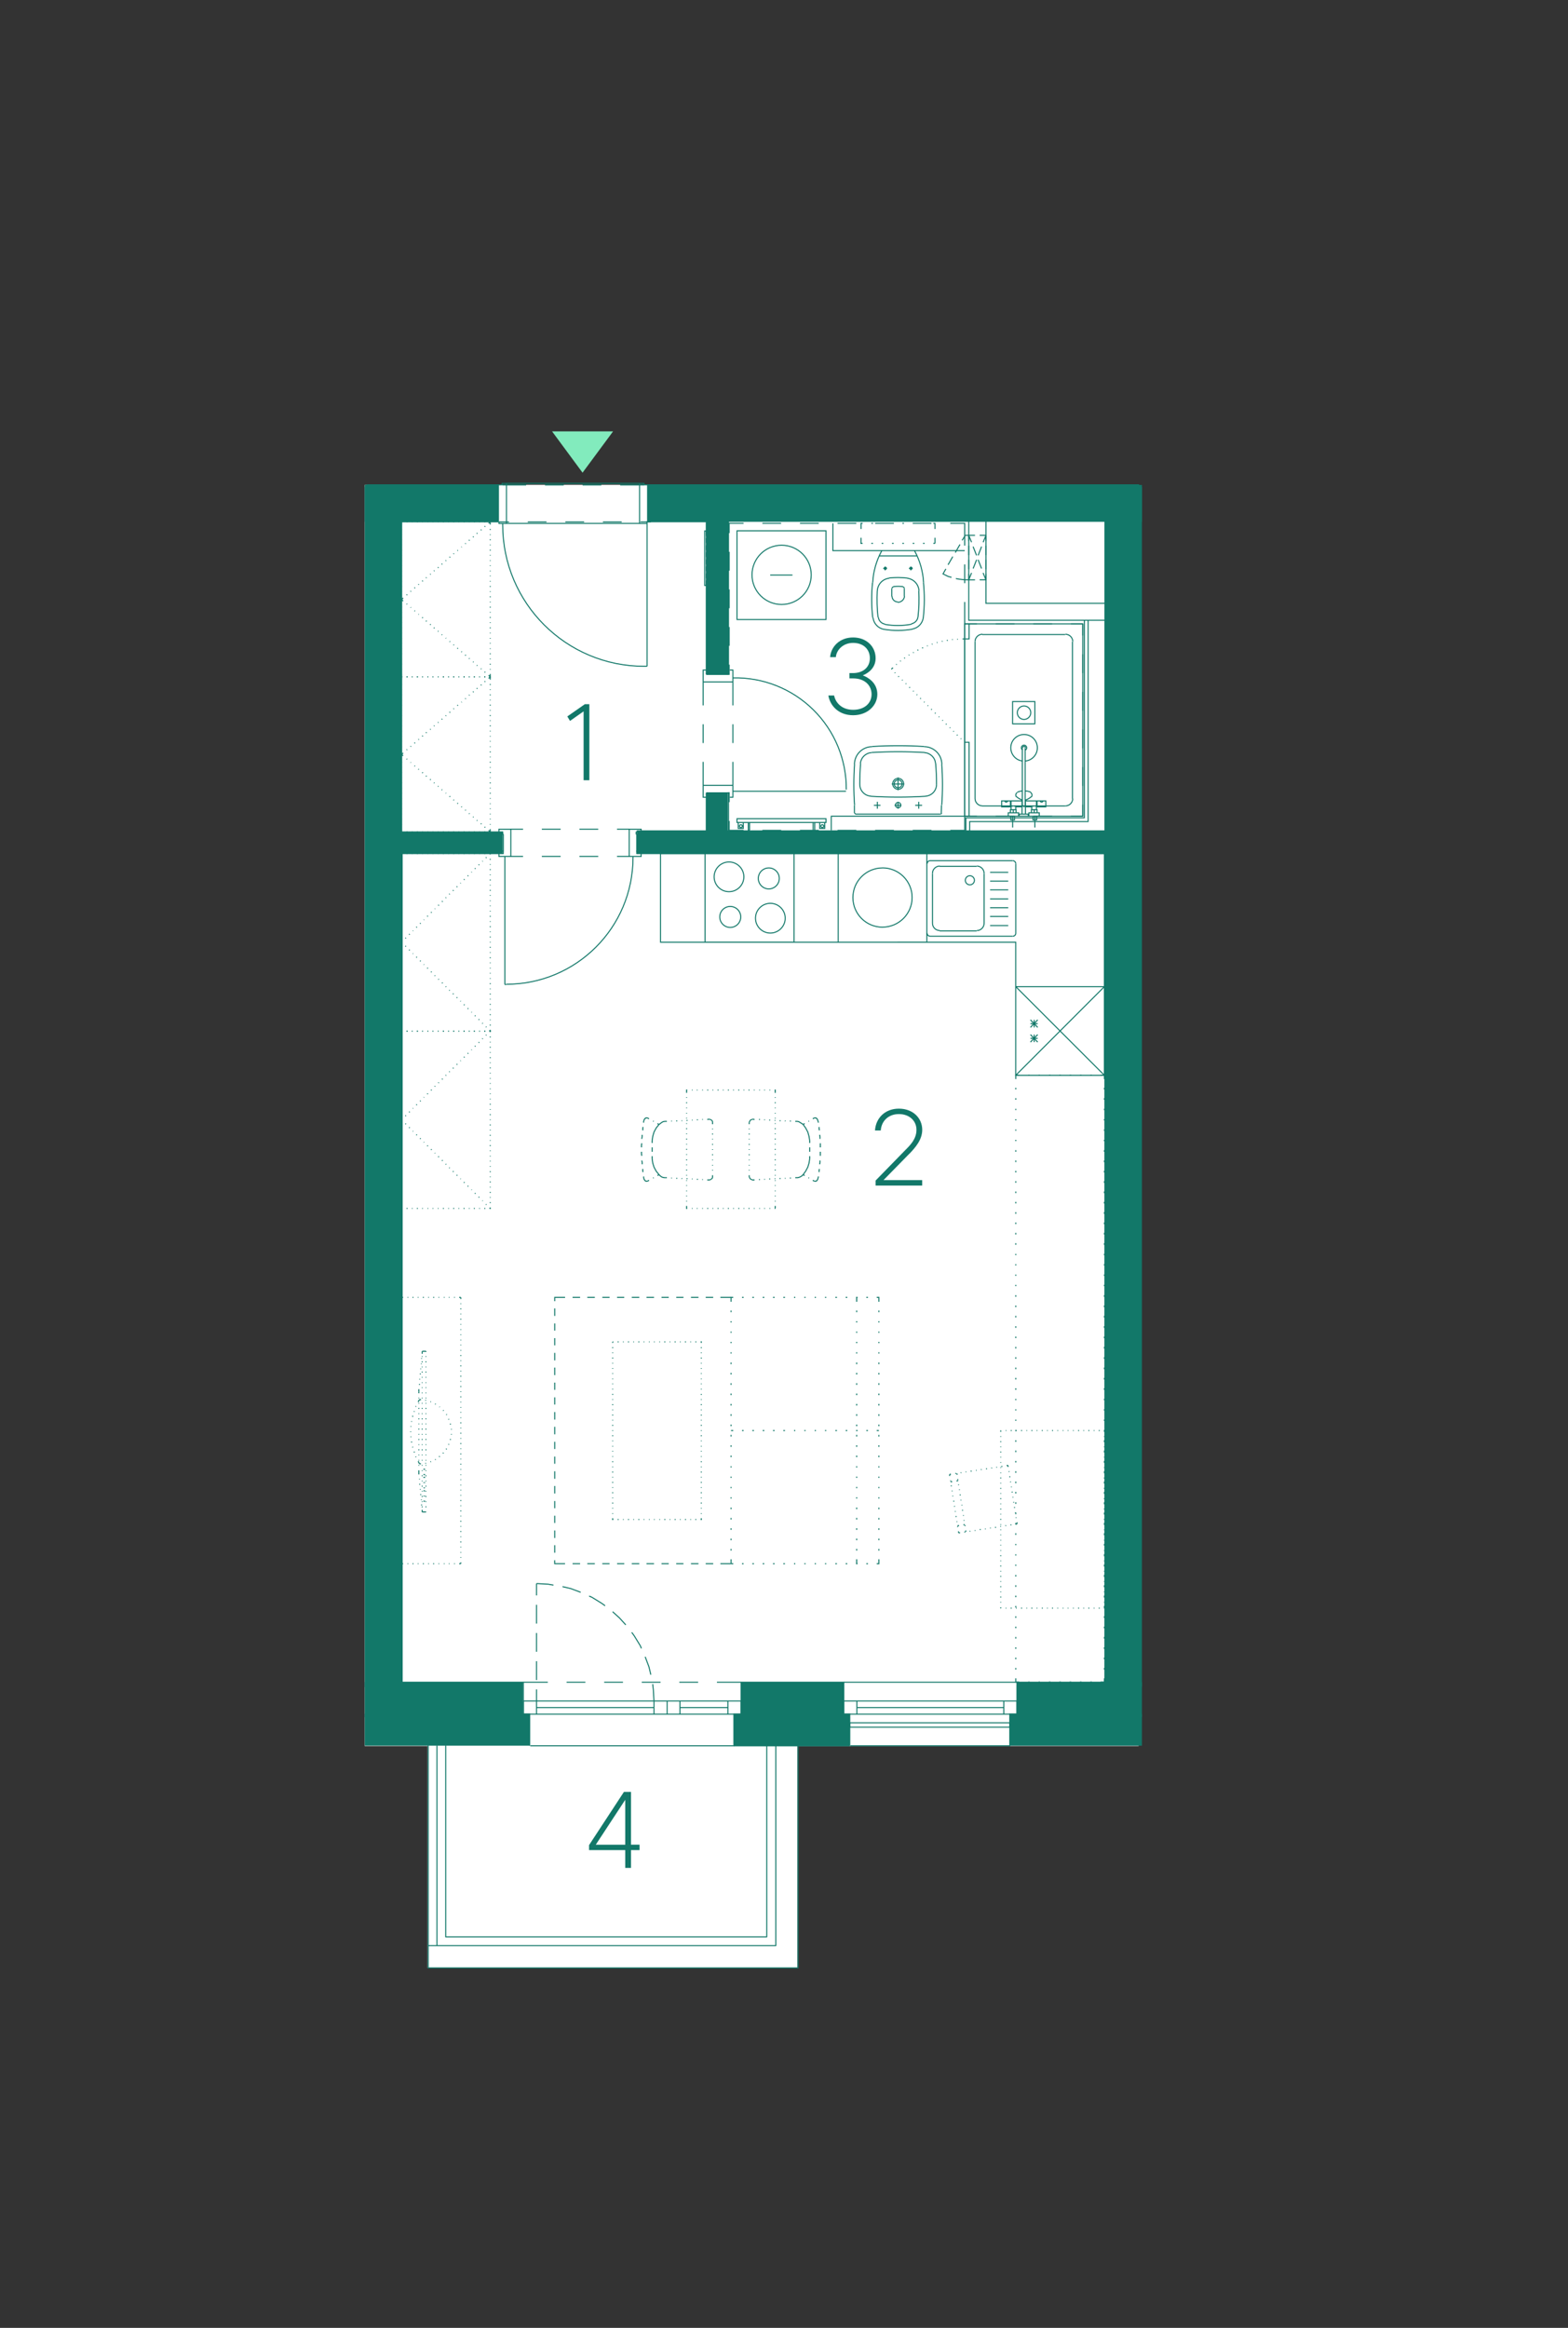 <?xml version="1.0" encoding="UTF-8"?><svg id="Vrstva_1" xmlns="http://www.w3.org/2000/svg" xmlns:xlink="http://www.w3.org/1999/xlink" viewBox="0 0 375.48 557.33"><rect x="0" y="0" width="375.48" height="557.33" fill="#333333" stroke="none"/><defs><style>.cls-1,.cls-2,.cls-3,.cls-4{stroke-width:0px;}.cls-1,.cls-5,.cls-6{fill:none;}.cls-7{clip-path:url(#clippath-4);}.cls-8{clip-path:url(#clippath-3);}.cls-9{clip-path:url(#clippath-2);}.cls-10{clip-path:url(#clippath-6);}.cls-11{clip-path:url(#clippath-5);}.cls-2{fill:#127869;}.cls-5{stroke-linecap:round;stroke-linejoin:round;}.cls-5,.cls-6{stroke:#127869;stroke-width:.25px;}.cls-3{fill:#fff;}.cls-4{fill:#82ebbd;}</style><clipPath id="clippath-2"><rect class="cls-1" x="-151.63" y="103.28" width="425.08" height="441.39"/></clipPath><clipPath id="clippath-3"><rect class="cls-1" x="-151.63" y="103.28" width="425.08" height="441.39"/></clipPath><clipPath id="clippath-4"><rect class="cls-1" x="-151.63" y="103.28" width="425.08" height="441.39"/></clipPath><clipPath id="clippath-5"><rect class="cls-1" x="-151.63" y="103.28" width="425.08" height="441.39"/></clipPath><clipPath id="clippath-6"><rect class="cls-1" x="-151.63" y="103.28" width="425.08" height="441.39"/></clipPath></defs><polygon class="cls-3" points="87.34 116.07 272.66 116.07 272.66 418.04 190.96 418.04 190.96 471.15 102.39 471.15 102.39 418.04 87.34 418.04 87.34 116.07"/><g class="cls-9"><path class="cls-6" d="M126.98,417.97h48.9M203.63,417.97h38.33M171.68,417.97h4.2M162.68,417.97h4.5M153.68,417.97h4.5M144.68,417.97h4.5M135.68,417.97h4.5M126.98,417.97h4.2M238.58,417.97h3.38M229.58,417.97h4.5M220.58,417.97h4.5M211.58,417.97h4.5M203.63,417.97h3.45M95.78,199.72v4.05M120.53,203.77v-4.05M121.2,235.72h-.3M121.24,235.65c16.76,0,30.34-13.58,30.34-30.34M151.58,205.05v.3M147.75,205.05h2.93M138.75,205.05h4.5M129.75,205.05h4.5M122.33,205.05h2.92M147.75,198.52h2.93M138.75,198.52h4.5M129.75,198.52h4.5M122.33,198.52h2.92M120.9,235.72v-30.68M119.48,199.2v-.67h2.85M122.33,205.05h-2.85v-.67M122.33,205.05v-6.52M153.53,199.2v-.67h-2.85M150.68,205.05h2.85v-.67M150.68,205.05v-6.52M156.68,203.77h-4.2v-4.05M236.1,124.42v20.02h29.03v4.05h-33.15v-24.08h4.12ZM169.13,124.42h5.33M169.13,199.72h5.33M174.45,189.82h-5.33M174.45,161.47h-5.33M168.38,182.4v5.62M168.38,173.4v4.5M168.38,163.27v5.62M175.5,182.4v5.62M175.5,173.4v4.5M175.5,163.27v5.62M202.58,189.45h-27.08M202.65,189.05c.07-7.18-2.78-14.07-7.89-19.11-5.11-5.04-12.04-7.8-19.22-7.64M169.13,160.42h-.75v2.85M175.5,163.27v-2.85h-.75M175.5,163.27h-7.12M169.13,190.87h-.75v-2.85M175.5,188.02v2.85h-.75M175.5,188.02h-7.12M174.45,189.82v9.9M174.45,124.42v37.05M169.13,189.82v9.9M169.13,124.42v37.05M173.55,189.82v9.9M173.55,124.42v37.05M170.03,189.82v9.9M170.03,124.42v37.05M120.53,203.77h-24.75M265.13,203.77h-112.65M120.53,199.72h-24.75M265.13,199.72h-112.65M153.38,124.95h2.48M144.38,124.95h4.5M135.38,124.95h4.5M126.38,124.95h4.5M119.48,124.95h2.4M154.95,125.32v34.2M154.95,124.95v.38h-1.8v-9.6h1.05v.38M119.48,124.95v.38h1.8v-9.6h-1.05v.38M154.2,159.52h.75M120.38,125.66c0,18.7,15.16,33.86,33.86,33.86M120.38,125.32v.38M121.28,115.72h31.88M121.28,125.32h31.88"/></g><path class="cls-5" d="M244.05,410.4h-.53v-7.65h21.08v-198.38h-112.12v-.6M177.98,410.4h-.52v-7.65h24.6v7.65h-.53M124.8,410.4h.52v-7.65h-29.02v-198.38h24.22v-.6"/><g class="cls-8"><path class="cls-6" d="M210.84,192.8h-1.57M210.09,191.97v1.65M219.16,192.8h1.65M219.99,191.97v1.65M225.46,192.8l-.07,1.88M225.51,192.75c.24-3.24.24-6.5,0-9.74M225.54,183.01c0-2.34-1.9-4.24-4.24-4.24M221.28,178.72c-4.13-.24-8.28-.24-12.41,0M208.85,178.77c-2.34,0-4.24,1.9-4.24,4.24M204.64,183.01c-.24,3.24-.24,6.5,0,9.74M204.61,194.67v-1.88M204.69,194.64c0,.14.12.25.26.25M225.16,194.9h-20.25M225.2,194.9c.14,0,.26-.11.26-.25M205.89,187.8c0,1.49,1.16,2.72,2.64,2.81M221.62,190.62c1.49-.09,2.64-1.32,2.64-2.81M208.52,190.64c4.36.27,8.74.27,13.11,0M224.03,182.79c-.11-1.4-1.24-2.51-2.64-2.59M208.68,180.2c-1.4.08-2.53,1.19-2.64,2.59M224.26,187.8c0-1.67-.07-3.34-.2-5.01M206.08,182.8c-.13,1.67-.2,3.33-.2,5.01M221.43,180.16c-4.24-.25-8.48-.25-12.72,0M214.21,192.8h1.65M216.01,187.66c0-.52-.42-.94-.94-.94s-.94.42-.94.94.42.94.94.94.94-.42.94-.94M216.39,187.66c0-.72-.59-1.31-1.31-1.31s-1.31.59-1.31,1.31.59,1.31,1.31,1.31,1.31-.59,1.31-1.31M213.54,187.7h3M215.04,189.2v-3.07M215.71,192.76c0-.35-.29-.64-.64-.64s-.64.29-.64.64.29.64.64.64.64-.29.64-.64M215.04,191.97v1.65M192.46,196.02h-15.97v.9h15.97M195.09,196.92v1.88h-.38M194.71,196.92v1.88M196.29,196.92h1.2v1.42h-1.2v-1.42ZM196.92,197.45c-.19,0-.34.15-.34.34s.15.34.34.34.34-.15.34-.34-.15-.34-.34-.34M192.46,196.92h5.33v-.9h-5.33M177.39,196.02h-.9M179.19,196.92v1.88h.3M179.49,196.92v1.88M177.99,196.92h-1.2v1.42h1.2v-1.42ZM177.42,197.45c-.19,0-.34.15-.34.34s.15.34.34.34.34-.15.34-.34-.15-.34-.34-.34M199.06,198.8v-3.38h31.95M184.44,137.67h5.33M194.26,137.63c0-3.91-3.17-7.09-7.09-7.09s-7.09,3.17-7.09,7.09,3.17,7.09,7.09,7.09,7.09-3.17,7.09-7.09M176.49,148.32h21.3v-21.23h-21.3v21.23ZM199.44,125.3v6.52h31.58M223.89,128.75v1.35M223.51,125.3h.38v1.35M221.04,125.3h.38M218.56,125.3h.38M216.09,125.3h.38M213.61,125.3h.38M211.14,125.3h.37M208.66,125.3h.38M206.19,126.65v-1.35h.38M206.56,130.1h-.38v-1.35M209.04,130.1h-.38M211.51,130.1h-.37M213.99,130.1h-.38M216.46,130.1h-.38M218.94,130.1h-.38M221.41,130.1h-.38M223.89,130.1h-.38M219.06,131.97c-.04-.09-.14-.15-.24-.15M211.29,131.82h7.5M211.32,131.82c-.1,0-.19.06-.24.15M211.11,131.93c-1.26,2.33-1.99,4.91-2.13,7.56M208.94,139.51c-.28,2.79-.27,5.59.05,8.38M209.06,147.89c.16,1.41,1.24,2.55,2.64,2.79M211.68,150.67c2.27.38,4.58.37,6.84-.04M218.49,150.6c1.39-.25,2.45-1.38,2.61-2.79M221.1,147.85c.31-2.77.32-5.57.04-8.34M221.16,139.49c-.14-2.65-.86-5.23-2.12-7.56M212.92,138.44c-1.55.17-2.75,1.44-2.83,3M220.06,141.44c-.08-1.54-1.26-2.81-2.79-3M217.29,138.41c-1.45-.18-2.92-.19-4.38-.03M210.32,147.75c.1.85.74,1.53,1.58,1.67M218.26,149.34c.83-.15,1.47-.83,1.56-1.67M210.07,141.44c-.11,2.1-.05,4.21.18,6.31M211.88,149.49c2.13.36,4.31.35,6.43-.04M219.83,147.71c.23-2.08.29-4.17.18-6.25M219.54,133.1h-9M218.15,136.32c.14,0,.26-.12.26-.26s-.12-.26-.26-.26-.26.12-.26.26.12.26.26.26M218.56,136.1h-.9M218.11,136.55v-.9M212,136.32c.15,0,.26-.12.26-.26s-.12-.26-.26-.26-.26.12-.26.26.12.26.26.26M211.51,136.1h.9M216.54,140.86c0-.19-.15-.34-.34-.34M213.95,140.52c-.19,0-.34.15-.34.34M216.23,140.44c-.77-.09-1.54-.09-2.31,0M211.96,136.55v-.9M213.61,142.73c0,.77.62,1.39,1.39,1.39M213.54,140.9v1.88M216.54,140.9v1.88M214.97,144.2c.84.01,1.54-.62,1.63-1.45M231.01,195.42v-46.05M260.56,148.47v48.23h-28.35v3M259.66,148.47v47.33h-28.35v3.9M174.61,192.05v-2.25h-.3M178.06,198.8h-3.45v-2.25M187.06,198.8h-4.5M196.06,198.8h-4.5M205.06,198.8h-4.5M214.06,198.8h-4.5M223.06,198.8h-4.5M233.94,195.42h-2.92v3.38h-3.45M242.94,195.42h-4.5M251.94,195.42h-4.5M259.29,192.65v2.77h-2.85M259.29,183.65v4.5M259.29,174.65v4.5M259.29,165.65v4.5M259.29,156.65v4.5M256.44,149.37h2.85v2.77M247.44,149.37h4.5M238.44,149.37h4.5M231.01,144.12v5.25h2.92M231.01,135.12v4.5M227.56,125.3h3.45v5.33M218.56,125.3h4.5M209.56,125.3h4.5M200.56,125.3h4.5M191.56,125.3h4.5M182.56,125.3h4.5M174.61,127.62v-2.33h3.45M174.61,136.62v-4.5M174.61,145.62v-4.5M174.61,154.62v-4.5M174.31,161.45h.3v-2.32M202.05,402.75h41.48M238.58,402.75h4.95M229.58,402.75h4.5M220.58,402.75h4.5M211.58,402.75h4.5M202.05,402.75h5.02M171.68,402.75h5.77M162.68,402.75h4.5M153.68,402.75h4.5M144.68,402.75h4.5M135.68,402.75h4.5M125.33,402.75h5.85M265.13,199.72v4.05"/></g><path class="cls-5" d="M120.09,116.07h-32.12M272.66,116.07h-118.6"/><g class="cls-7"><path class="cls-6" d="M96.16,141.72v-.15M96.16,143v-.23M96.16,144.2v-.15M96.16,145.47v-.22M96.16,146.67v-.15M96.16,147.95v-.23M96.16,149.15v-.15M96.16,150.42v-.23M96.16,151.62v-.15M96.16,152.9v-.15M96.16,154.1v-.15M96.16,155.37v-.15M96.16,156.65v-.23M96.16,157.85v-.15M96.16,159.12v-.23M96.16,160.32v-.15M96.16,162.05v-.67M117.01,198.8l.38.38M116.04,197.97l.15.15M115.14,197.15l.15.15M114.16,196.4l.15.07M113.26,195.57l.15.08M112.29,194.75l.15.07M111.39,193.92l.15.08M110.49,193.1l.08.15M109.51,192.27l.15.15M108.61,191.45l.08.15M107.64,190.62l.15.15M106.74,189.87l.08.07M105.76,189.05l.15.08M104.86,188.22l.15.08M103.89,187.4l.15.07M102.99,186.57l.15.15M102.01,185.75l.15.15M101.11,184.92l.15.15M100.21,184.1l.07.15M99.24,183.35l.15.08M98.34,182.52l.07.07M97.36,181.7l.15.08M96.54,180.27l-.38.38.38.3M97.51,179.45l-.15.08M98.41,178.62l-.07.15M99.39,177.8l-.15.15M100.29,176.97l-.07.15M101.26,176.15l-.15.15M102.16,175.32l-.15.15M103.14,174.57l-.15.08M104.04,173.75l-.15.07M105.01,172.92l-.15.08M105.91,172.1l-.15.15M106.81,171.27l-.08.15M107.79,170.45l-.15.15M108.69,169.62l-.08.15M109.66,168.8l-.15.15M110.56,168.05l-.08.08M111.54,167.22l-.15.08M112.44,166.4l-.15.07M113.41,165.57l-.15.15M114.31,164.75l-.15.15M115.29,163.92l-.15.15M116.19,163.1l-.15.15M117.39,162.05l-.38.38M117.24,162.05h.15M115.96,162.05h.23M114.76,162.05h.15M113.49,162.05h.23M112.29,162.05h.15M111.01,162.05h.23M109.81,162.05h.15M108.54,162.05h.23M107.34,162.05h.15M106.06,162.05h.22M104.86,162.05h.15M103.59,162.05h.15M102.39,162.05h.15M101.11,162.05h.15M99.84,162.05h.23M98.64,162.05h.15M97.36,162.05h.23M96.16,162.72v-.67h.15M96.16,164v-.23M96.16,165.2v-.15M96.16,166.47v-.22M96.16,167.67v-.15M96.16,168.95v-.23M96.16,170.15v-.15M96.16,171.42v-.23M96.16,172.62v-.15M96.16,173.9v-.23M96.16,175.1v-.15M96.16,176.37v-.15M96.16,177.57v-.15M96.16,178.85v-.15M96.16,180.12v-.23M96.16,181.32v-.15M96.16,182.6v-.22M96.16,183.8v-.15M96.16,185.07v-.23M96.16,186.27v-.15M96.16,187.55v-.23M96.16,188.75v-.15M96.16,190.02v-.23M96.16,191.22v-.15M96.16,192.5v-.15M96.16,193.7v-.15M96.16,194.97v-.15M96.16,196.17v-.15M96.16,197.45v-.15M96.31,199.17h-.15v-.67M97.59,199.17h-.23M98.79,199.17h-.15M100.06,199.17h-.23M101.26,199.17h-.15M102.54,199.17h-.15M103.74,199.17h-.15M105.01,199.17h-.15M106.29,199.17h-.22M107.49,199.17h-.15M108.76,199.17h-.23M109.96,199.17h-.15M111.24,199.17h-.23M112.44,199.17h-.15M113.71,199.17h-.23M114.91,199.17h-.15M116.19,199.17h-.23M117.39,198.5v.67h-.15M117.39,197.3v.15M117.39,196.02v.15M117.39,194.82v.15M117.39,193.55v.15M117.39,192.35v.15M117.39,191.07v.15M117.39,189.8v.23M117.39,188.6v.15M117.39,187.32v.23M117.39,186.12v.15M117.39,184.85v.23M117.39,183.65v.15M117.39,182.37v.22M117.39,181.17v.15M117.39,179.9v.23M117.39,178.7v.15M117.39,177.42v.15M117.39,176.22v.15M117.39,174.95v.15M117.39,173.67v.23M117.39,172.47v.15M117.39,171.2v.23M117.39,170v.15M117.39,168.72v.23M117.39,167.52v.15M117.39,166.25v.22M117.39,165.05v.15M117.39,163.77v.23M117.39,162.05v.67M168.84,225.57h21.3v-21.23h-21.3v21.23ZM171.01,209.93c0,1.97,1.6,3.56,3.56,3.56s3.56-1.6,3.56-3.56-1.6-3.56-3.56-3.56-3.56,1.6-3.56,3.56M180.91,219.83c0,1.97,1.6,3.56,3.56,3.56s3.56-1.6,3.56-3.56-1.6-3.56-3.56-3.56-3.56,1.6-3.56,3.56M181.59,210.31c0,1.39,1.12,2.51,2.51,2.51s2.51-1.12,2.51-2.51-1.12-2.51-2.51-2.51-2.51,1.12-2.51,2.51M172.36,219.53c0,1.39,1.12,2.51,2.51,2.51s2.51-1.12,2.51-2.51-1.12-2.51-2.51-2.51-2.51,1.12-2.51,2.51M237.09,217.32h4.35M222.01,223.43c0,.39.32.71.71.71M223.29,221.03c0,.97.79,1.76,1.76,1.76M237.09,221.6h4.35M237.09,219.42h4.35M242.53,224.15c.39,0,.71-.32.71-.71M233.9,222.8c.97,0,1.76-.79,1.76-1.76M242.49,224.15h-19.8M233.86,222.87h-8.85M243.24,223.47v-16.65M223.29,221.07v-11.92M235.66,221.07v-11.92M221.94,223.47v-16.65M222.73,206.07c-.39,0-.71.32-.71.71M225.05,207.35c-.97,0-1.76.79-1.76,1.76M243.24,206.78c0-.39-.32-.71-.71-.71M237.09,208.85h4.35M225.01,207.42h8.85M222.69,206.07h19.8M233.34,210.76c0-.6-.49-1.09-1.09-1.09s-1.09.49-1.09,1.09.49,1.09,1.09,1.09,1.09-.49,1.09-1.09M237.09,213.05h4.35M237.09,210.95h4.35M237.09,215.22h4.35M235.66,209.11c0-.97-.79-1.76-1.76-1.76M211.33,221.97c3.91,0,7.09-3.17,7.09-7.09s-3.17-7.09-7.09-7.09M214.89,225.57h7.05v-21.23h-7.05M211.33,207.8c-3.91,0-7.09,3.17-7.09,7.09s3.17,7.09,7.09,7.09M214.89,204.35h-14.17v21.23h14.17M248.49,248.6h-1.73M247.66,247.7v1.8M248.49,247.7l-1.73,1.8M248.49,249.5l-1.73-1.8M248.49,245.07h-1.73M247.66,244.17v1.8M248.49,244.17l-1.73,1.8M248.49,245.97l-1.73-1.8M264.46,257.45v-21.23h-21.23v21.23M243.24,236.22l21.23,21.23h-21.23M264.46,236.22l-21.23,21.23M264.46,204.35h-106.28v21.23h85.05v31.88h21.23v-53.1Z"/></g><path class="cls-6" d="M117.01,161.67l.38.38M116.04,160.85l.15.15M115.14,160.1l.15.08M114.16,159.27l.15.08M113.26,158.45l.15.07M112.29,157.62l.15.08M111.39,156.8l.15.15M110.49,155.97l.08.15M109.51,155.15l.15.15M108.61,154.32l.08.15M107.64,153.57l.15.07M106.74,152.75l.08.08M105.76,151.92l.15.07M104.86,151.1l.15.08M103.89,150.27l.15.15M102.99,149.45l.15.15M102.01,148.62l.15.15M101.11,147.8l.15.15M100.21,147.05l.08.07M99.24,146.22l.15.08M98.34,145.4l.08.08M97.36,144.57l.15.07M96.54,143.15l-.38.38.38.38M97.51,142.32l-.15.15M98.41,141.5l-.08.15M99.39,140.67l-.15.15M100.29,139.85l-.08.15M101.26,139.02l-.15.15M102.16,138.27l-.15.08M103.14,137.45l-.15.07M104.04,136.62l-.15.08M105.01,135.8l-.15.15M105.91,134.97l-.15.15M106.81,134.15l-.08.15M107.79,133.32l-.15.15M108.69,132.5l-.08.15M109.66,131.75l-.15.08M110.56,130.92l-.08.07M111.54,130.1l-.15.08M112.44,129.27l-.15.15M113.41,128.45l-.15.15M114.31,127.62l-.15.15M115.29,126.8l-.15.15M116.19,125.97l-.15.15M117.39,124.92l-.38.38M96.31,162.05h-.15M97.59,162.05h-.22M98.79,162.05h-.15M100.06,162.05h-.23M101.26,162.05h-.15M102.54,162.05h-.15M103.74,162.05h-.15M105.01,162.05h-.15M106.29,162.05h-.23M107.49,162.05h-.15M108.76,162.05h-.22M109.96,162.05h-.15M111.24,162.05h-.23M112.44,162.05h-.15M113.71,162.05h-.23M114.91,162.05h-.15M116.19,162.05h-.23M117.39,161.37v.68h-.15M117.39,160.17v.15M117.39,158.9v.23M117.39,157.7v.15M117.39,156.42v.22M117.39,155.22v.15M117.39,153.95v.15M117.39,152.75v.15M117.39,151.47v.15M117.39,150.2v.23M117.39,149v.15M117.39,147.72v.23M117.39,146.52v.15M117.39,145.25v.23M117.39,144.05v.15M117.39,142.77v.23M117.39,141.57v.15M117.39,140.3v.22M117.39,139.1v.15M117.39,137.82v.15M117.39,136.62v.15M117.39,135.35v.15M117.39,134.15v.15M117.39,132.87v.15M117.39,131.6v.23M117.39,130.4v.15M117.39,129.12v.23M117.39,127.92v.15M117.39,126.65v.23M117.24,124.92h.15v.67M115.96,124.92h.23M114.76,124.92h.15M113.49,124.92h.23M112.29,124.92h.15M111.01,124.92h.23M109.81,124.92h.15M108.54,124.92h.22M107.34,124.92h.15M106.06,124.92h.23M104.86,124.92h.15M103.59,124.92h.15M102.39,124.92h.15M101.11,124.92h.15M99.84,124.92h.23M98.64,124.92h.15M97.36,124.92h.22M96.16,125.6v-.67h.15M96.16,126.87v-.23M96.16,128.07v-.15M96.16,129.35v-.23M96.16,130.55v-.15M96.16,131.82v-.23M96.16,133.02v-.15M96.16,134.3v-.15M96.16,135.5v-.15M96.16,136.77v-.15M96.16,137.97v-.15M96.16,139.25v-.15M96.16,140.52v-.22"/><path class="cls-5" d="M154.81,124.92h14.17v-.52M152.34,199.7v-.52h16.65v.52M120.39,199.7v-.52h-24.23v-74.25h23.17"/><path class="cls-6" d="M264.46,355.02v.15M264.46,353.75v.23M264.46,352.55v.15M264.46,351.27v.15M264.46,350.07v.15M264.46,348.8v.15M264.46,347.52v.23M264.46,346.32v.15M264.46,345.05v.22M264.46,343.85v.15M264.46,342.5v.3M264.39,342.5h.08M263.11,342.5h.23M261.91,342.5h.15M260.64,342.5h.23M259.44,342.5h.15M258.16,342.5h.23M256.96,342.5h.15M255.69,342.5h.15M254.49,342.5h.15M253.21,342.5h.15M251.94,342.5h.23M250.74,342.5h.15M249.46,342.5h.22M248.26,342.5h.15M246.99,342.5h.23M245.79,342.5h.15M244.51,342.5h.23M243.31,342.5h.15M242.04,342.5h.23M240.84,342.5h.15M239.64,342.5h.08M239.64,342.8v-.3M239.64,344v-.15M239.64,345.27v-.22M239.64,346.47v-.15M239.64,347.75v-.23M239.64,348.95v-.15M239.64,350.22v-.15M239.64,351.42v-.15M239.64,352.7v-.15M239.64,353.97v-.23M239.64,355.17v-.15M239.64,356.45v-.22M239.64,357.65v-.15M239.64,358.92v-.23M239.64,360.12v-.15M239.64,361.4v-.22M239.64,362.6v-.15M239.64,363.87v-.23M239.64,365.07v-.15M239.64,366.35v-.15M239.64,367.55v-.15M239.64,368.82v-.15M239.64,370.02v-.15M239.64,371.3v-.15M239.64,372.57v-.22M239.64,373.77v-.15M239.64,375.05v-.23M239.64,376.25v-.15M239.64,377.52v-.22M239.64,378.72v-.15M239.64,380v-.23M239.64,381.2v-.15M239.64,382.47v-.23M239.64,383.67v-.15M239.64,385.02v-.22M263.56,257.45h.9M261.09,257.45h.38M258.61,257.45h.38M256.14,257.45h.38M253.66,257.45h.38M251.19,257.45h.38M248.71,257.45h.3M246.24,257.45h.3M243.24,258.35v-.9h.82M243.24,260.82v-.38M243.24,263.3v-.38M243.24,265.77v-.3M243.24,268.25v-.3M243.24,270.72v-.3M243.24,273.2v-.3M243.24,275.75v-.38M243.24,278.22v-.38M243.24,280.7v-.38M243.24,283.17v-.38M243.24,285.65v-.38M243.24,288.12v-.38M243.24,290.6v-.38M243.24,293.07v-.38M243.24,295.55v-.38M243.24,298.02v-.38M243.24,300.5v-.3M243.24,302.97v-.3M243.24,305.45v-.3M243.24,307.92v-.3M243.24,310.47v-.38M243.24,312.95v-.38M243.24,315.42v-.38M243.24,317.9v-.38M243.24,320.37v-.38M243.24,322.85v-.38M243.24,325.32v-.38M243.24,327.8v-.38M243.24,330.27v-.38M243.24,332.75v-.38M243.24,335.22v-.3M243.24,337.7v-.3M243.24,340.17v-.3M243.24,342.65v-.3M243.24,345.2v-.38M243.24,347.67v-.38M243.24,350.15v-.38M243.24,352.62v-.38M243.24,355.1v-.38M243.24,357.57v-.38M243.24,360.05v-.38M243.24,362.52v-.38M243.24,365v-.38M243.24,367.47v-.38M243.24,369.95v-.3M243.24,372.42v-.3M243.24,374.9v-.3M243.24,377.45v-.38M243.24,379.92v-.38M243.24,382.4v-.38M243.24,384.87v-.38M243.24,387.35v-.38M243.24,389.82v-.38M243.24,392.3v-.38M243.24,394.77v-.38M243.24,397.25v-.38M243.24,399.72v-.38M244.06,402.72h-.82v-.9M246.54,402.72h-.3M249.01,402.72h-.3M251.56,402.72h-.38M254.04,402.72h-.38M256.51,402.72h-.38M258.99,402.72h-.38M261.46,402.72h-.38M264.46,401.82v.9h-.9M264.46,399.35v.38M264.46,396.87v.38M264.46,394.4v.38M264.46,391.92v.38M264.46,389.45v.38M264.46,386.97v.38M264.46,384.5v.38M264.46,382.02v.38M264.46,379.55v.38M264.46,377.07v.38M264.46,374.6v.3M264.46,372.12v.3M264.46,369.65v.3M264.46,367.1v.38M264.46,364.62v.38M264.46,362.15v.38M264.46,359.67v.38M264.46,357.2v.38M264.46,354.72v.38M264.46,352.25v.38M264.46,349.77v.38M264.46,347.3v.38M264.46,344.82v.38M264.46,342.35v.3M264.46,339.87v.3M264.46,337.4v.3M264.46,334.92v.3M264.46,332.37v.38M264.46,329.9v.38M264.46,327.42v.38M264.46,324.95v.38M264.46,322.47v.38M264.46,320v.38M264.46,317.52v.38M264.46,315.05v.38M264.46,312.57v.38M264.46,310.1v.38M264.46,307.62v.3M264.46,305.15v.3M264.46,302.67v.3M264.46,300.2v.3M264.46,297.65v.38M264.46,295.17v.38M264.46,292.7v.38M264.46,290.22v.38M264.46,287.75v.38M264.46,285.27v.38M264.46,282.8v.38M264.46,280.32v.38M264.46,277.85v.38M264.46,275.37v.38M264.46,272.9v.3M264.46,270.42v.3M264.46,267.95v.3M264.46,265.47v.3M264.46,262.92v.38M264.46,260.45v.38M264.46,257.45v.9"/><path class="cls-6" d="M170.11,282.42l.15-.07M169.96,282.5l.15-.08M169.81,282.5h.15M169.36,282.5h.45M168.16,282.42h.15M166.89,282.35h.23M165.69,282.27h.15M164.41,282.2h.23M163.21,282.12l.15.08M161.94,282.12h.23M160.74,282.05h.15M159.24,281.97h.45M185.49,289.32h.15M184.29,289.32h.15M183.01,289.32h.15M181.81,289.32h.15M180.54,289.32h.15M179.26,289.32h.23M178.06,289.32h.15M176.79,289.32h.23M175.59,289.32h.15M174.31,289.32h.23M173.11,289.32h.15M171.84,289.32h.22M170.64,289.32h.15M169.36,289.32h.23M168.16,289.32h.15M166.89,289.32h.15M165.69,289.32h.15M164.41,288.72v.6h.15M164.41,287.52v.15M164.41,286.25v.15M164.41,285.05v.15M164.41,283.77v.15M164.41,282.57v.15M164.41,281.3v.15M164.41,280.02v.23M164.41,278.82v.15M164.41,277.55v.23M164.41,276.35v.15M164.41,275.07v.22M164.41,273.87v.15M164.41,272.6v.23M164.41,271.4v.15M164.41,270.12v.23M164.41,268.92v.15M164.41,267.65v.15M164.41,266.45v.15M164.41,265.17v.15M164.41,263.9v.23M164.41,262.7v.15M164.56,260.97h-.15v.67M165.84,260.97h-.15M167.04,260.97h-.15M168.31,260.97h-.15M169.59,260.97h-.23M170.79,260.97h-.15M172.06,260.97h-.22M173.26,260.97h-.15M174.54,260.97h-.23M175.74,260.97h-.15M177.01,260.97h-.23M178.21,260.97h-.15M179.49,260.97h-.23M180.69,260.97h-.15M181.96,260.97h-.15M183.16,260.97h-.15M184.44,260.97h-.15M185.64,261.65v-.67h-.15M185.64,262.85v-.15M185.64,264.12v-.23M185.64,265.32v-.15M185.64,266.6v-.15M185.64,267.8v-.15M185.64,269.07v-.15M185.64,270.35v-.23M185.64,271.55v-.15M185.64,272.82v-.23M185.64,274.02v-.15M185.64,275.3v-.22M185.64,276.5v-.15M185.64,277.77v-.23M185.64,278.97v-.15M185.64,280.25v-.23M185.64,281.45v-.15M185.64,282.72v-.15M185.64,283.92v-.15M185.64,285.2v-.15M185.64,286.4v-.15M185.64,287.67v-.15M185.64,289.32v-.6M229.66,365.22l-.38.08M231.01,365l-.3.07M228.01,354.72l-.38.08M229.44,354.5l-.38.07M231.24,366.42l.07.3M231.09,365.15v.23M230.86,363.95v.15M230.71,362.75v.15M230.49,361.47v.23M230.34,360.27v.15M230.11,359.07v.15M229.89,357.8l.08.22M229.74,356.6v.15M229.51,355.4l.08.15M229.36,354.12v.22M229.14,352.77l.08.3M241.06,350.9l.3-.07M239.79,351.12l.23-.07M238.59,351.27h.15M237.39,351.5l.15-.07M236.11,351.65h.23M234.91,351.87l.15-.07M233.71,352.02h.15M232.44,352.25l.23-.07M231.24,352.4h.15M230.04,352.62l.15-.07M228.76,352.77h.23M227.41,353l.3-.07M227.41,353.37v-.38M227.64,354.57v-.15M227.79,355.85v-.22M228.01,357.05v-.15M228.16,358.25v-.15M228.39,359.52v-.22M228.61,360.72l-.08-.15M228.76,361.92v-.15M228.99,363.2l-.08-.23M229.14,364.4v-.15M229.36,365.6l-.08-.15M229.59,367.02l-.08-.38M229.89,366.95l-.3.07M231.16,366.8h-.23M232.36,366.57l-.15.07M233.56,366.42h-.15M234.84,366.2h-.23M236.04,366.05h-.15M237.24,365.82h-.15M238.51,365.67h-.23M239.71,365.45h-.15M240.91,365.22l-.15.08M242.19,365.07h-.22M243.54,364.85l-.3.08M243.54,364.47v.38M243.31,363.27v.15M243.16,362.07v.15M242.94,360.8v.22M242.71,359.6l.07.15M242.56,358.4v.15M242.34,357.12l.07.22M242.19,355.92v.15M241.96,354.72l.07.15M241.81,353.45v.23M241.59,352.25l.07.15M241.36,350.82l.07.38M239.71,385.02h-.08M240.99,385.02h-.15M242.26,385.02h-.23M243.46,385.02h-.15M244.74,385.02h-.23M245.94,385.02h-.15M247.21,385.02h-.23M248.41,385.02h-.15M249.69,385.02h-.22M250.89,385.02h-.15M252.16,385.02h-.23M253.36,385.02h-.15M254.64,385.02h-.15M255.84,385.02h-.15M257.11,385.02h-.15M258.39,385.02h-.23M259.59,385.02h-.15M260.86,385.02h-.23M262.06,385.02h-.15M263.34,385.02h-.23M264.46,385.02h-.08M264.46,384.8v.22M264.46,383.52v.15M264.46,382.25v.22M264.46,381.05v.15M264.46,379.77v.23M264.46,378.57v.15M264.46,377.3v.22M264.46,376.1v.15M264.46,374.82v.23M264.46,373.62v.15M264.46,372.35v.23M264.46,371.15v.15M264.46,369.87v.15M264.46,368.67v.15M264.46,367.4v.15M264.46,366.2v.15M264.46,364.92v.15M264.46,363.65v.23M264.46,362.45v.15M264.46,361.17v.22M264.46,359.97v.15M264.46,358.7v.23M264.46,357.5v.15M264.46,356.22v.23"/><path class="cls-6" d="M205.14,368.75v-.38M205.14,371.22v-.38M205.14,374.37v-1.05M175.59,374.37h-.52M178.06,374.37h-.38M180.54,374.37h-.38M183.01,374.37h-.38M185.49,374.37h-.38M187.96,374.37h-.38M190.44,374.37h-.3M192.91,374.37h-.3M195.39,374.37h-.3M197.86,374.37h-.3M200.41,374.37h-.38M202.89,374.37h-.38M205.36,374.37h-.38M207.84,374.37h-.38M210.46,373.32v1.05h-.52M210.46,370.85v.38M210.46,368.37v.38M210.46,365.9v.38M210.46,363.42v.38M210.46,360.95v.38M210.46,358.47v.3M210.46,356v.3M210.46,353.52v.3M210.46,351.05v.3M210.46,348.5v.38M210.46,346.02v.38M210.46,343.55v.38M210.46,341.07v.38M210.46,338.6v.38M210.46,336.12v.38M210.46,333.65v.38M210.46,331.17v.38M210.46,328.7v.38M210.46,326.22v.38M210.46,323.75v.3M210.46,321.27v.3M210.46,318.8v.3M210.46,316.32v.3M210.46,313.77v.38M209.94,310.62h.52v1.05M207.46,310.62h.38M204.99,310.62h.38M202.51,310.62h.38M200.04,310.62h.38M197.56,310.62h.3M195.09,310.62h.3M192.61,310.62h.3M190.14,310.62h.3M187.59,310.62h.38M185.11,310.62h.38M182.64,310.62h.38M180.16,310.62h.38M177.69,310.62h.38M175.06,311.67v-1.05h.52M175.06,314.15v-.38M175.06,316.62v-.3M175.06,319.1v-.3M175.06,321.57v-.3M175.06,324.05v-.3M175.06,326.6v-.38M175.06,329.07v-.38M175.06,331.55v-.38M175.06,334.02v-.38M175.06,336.5v-.38M175.06,338.97v-.38M175.06,341.45v-.38M175.06,343.92v-.38M175.06,346.4v-.38M175.06,348.87v-.38M175.06,351.35v-.3M175.06,353.82v-.3M175.06,356.3v-.3M175.06,358.77v-.3M175.06,361.32v-.38M175.06,363.8v-.38M175.06,366.27v-.38M175.06,368.75v-.38M175.06,371.22v-.38M175.06,374.37v-1.05M195.99,281.67l-.07.3-.08.3-.07.15-.15.23-.07.07h-.08l-.07.08h-.38M196.21,279.87l-.07.45v.3M196.36,277.85v.45l-.07.45M196.44,275.75v.97M196.44,273.72v.98M196.29,271.7l.07.45v.52M196.14,269.82v.3l.07.52M195.01,267.65h.38l.07.07.08.08h.07l.15.23.07.23.08.22.07.3M193.89,273.65v-.52l-.15-1.05-.3-1.05-.52-.98-.6-.83-.3-.22-.38-.23-.38-.23-.38-.08M193.89,275.22v-.52M193.89,276.8v.6l-.15,1.05-.3.98-.52.98-.6.82-.3.3-.38.23-.38.15-.38.07M193.89,275.22v.53M194.64,267.87l.38-.23M193.59,268.47l.15-.07M192.31,269.22l.38-.22M192.69,281.45l-.38-.23M193.74,282.05l-.15-.08M195.01,282.8l-.38-.23M190.44,268.47h.45M189.16,268.4h.23M187.96,268.32l.15.08M186.69,268.32h.23M185.49,268.25h.15M184.21,268.17h.23M183.01,268.1h.15M181.74,268.02h.23M180.24,267.95l.45.08M180.09,268.02l.15-.08M180.01,268.02h.07M179.86,268.1l.15-.07M179.71,268.17l.15-.08M179.64,268.25l.07-.08M179.56,268.4l.08-.15M179.49,268.55l.08-.15M179.41,268.7l.07-.15M179.41,268.85v-.15M179.41,269.15v-.3M179.41,270.35v-.15M179.41,271.62v-.23M179.41,272.82v-.15M179.41,274.1v-.22M179.41,275.3v-.15M179.41,276.57v-.23M179.41,277.77v-.15M179.41,279.05v-.15M179.41,280.25v-.15M179.41,281.67v-.3M179.41,281.82v-.15M179.49,281.9l-.07-.08M179.56,282.05l-.08-.15M179.64,282.2l-.08-.15M179.71,282.27l-.07-.08M179.86,282.35l-.15-.07M180.01,282.42l-.15-.08M180.09,282.5l-.07-.08M180.24,282.5h-.15M180.69,282.5h-.45M181.96,282.42h-.23M183.16,282.35h-.15M184.44,282.27h-.23M185.64,282.2h-.15M186.91,282.12l-.23.07M188.11,282.12h-.15M189.39,282.05h-.23M190.89,281.97h-.45M154.14,281.67v.3l.07.3.08.15.15.23.08.07h.07l.08.08h.38M153.91,279.87v.45l.07.3M153.69,277.85l.08.45v.45M153.61,275.75v.52l.08.45M153.69,273.72l-.08.45v.52M153.76,271.7v.45l-.08.52M153.99,269.82l-.07.3v.52M155.04,267.65h-.38l-.08.07-.07.08h-.08l-.15.23-.08.23-.07.22v.3M156.16,273.65v-.52l.15-1.05.3-1.05.53-.98.67-.83.3-.22.3-.23.38-.23.45-.08M156.16,275.22v-.52M156.16,276.8v.6l.15,1.05.3.98.53.98.67.82.3.3.3.23.38.15.45.07M156.16,275.22v.53M155.41,267.87l-.38-.23M156.54,268.47l-.15-.07M157.81,269.22l-.38-.22M157.44,281.45l.38-.23M156.39,282.05l.15-.08M155.04,282.8l.38-.23M159.69,268.47h-.45M160.89,268.4h-.15M162.16,268.32l-.23.08M163.36,268.32h-.15M164.64,268.25h-.23M165.84,268.17h-.15M167.11,268.1h-.22M168.31,268.02h-.15M169.81,267.95l-.45.08M169.96,268.02l-.15-.08M170.11,268.02h-.15M170.26,268.1l-.15-.07M170.34,268.17l-.07-.08M170.49,268.25l-.15-.08M170.56,268.4l-.08-.15M170.64,268.55l-.08-.15M170.64,268.7v-.15M170.64,268.85v-.15M170.64,269.15v-.3M170.64,270.35v-.15M170.64,271.62v-.23M170.64,272.82v-.15M170.64,274.1v-.22M170.64,275.3v-.15M170.64,276.57v-.23M170.64,277.77v-.15M170.64,279.05v-.15M170.64,280.25v-.15M170.64,281.67v-.3M170.64,281.82v-.15M170.64,281.9v-.08M170.56,282.05l.08-.15M170.49,282.2l.08-.15M170.34,282.27l.15-.08M170.26,282.35l.07-.07"/><path class="cls-6" d="M110.34,331.85v.22M110.34,330.65v.15M110.34,329.37v.23M110.34,328.17v.15M110.34,326.9v.23M110.34,325.7v.15M110.34,324.42v.22M110.34,323.22v.15M110.34,321.95v.15M110.34,320.75v.15M110.34,319.47v.15M110.34,318.27v.15M110.34,317v.15M110.34,315.72v.22M110.34,314.52v.15M110.34,313.25v.23M110.34,312.05v.15M110.34,310.62v.38M146.86,321.27h-.15M148.14,321.27h-.23M149.34,321.27h-.15M150.61,321.27h-.22M151.81,321.27h-.15M153.09,321.27h-.23M154.29,321.27h-.15M155.56,321.27h-.15M156.76,321.27h-.15M158.04,321.27h-.15M159.31,321.27h-.23M160.51,321.27h-.15M161.79,321.27h-.23M162.99,321.27h-.15M164.26,321.27h-.23M165.46,321.27h-.15M166.74,321.27h-.22M167.94,321.5v-.23h-.15M167.94,322.77v-.22M167.94,323.97v-.15M167.94,325.25v-.23M167.94,326.45v-.15M167.94,327.72v-.15M167.94,328.92v-.15M167.94,330.2v-.15M167.94,331.4v-.15M167.94,332.67v-.15M167.94,333.95v-.22M167.94,335.15v-.15M167.94,336.42v-.23M167.94,337.62v-.15M167.94,338.9v-.22M167.94,340.1v-.15M167.94,341.37v-.23M167.94,342.57v-.15M167.94,343.85v-.23M167.94,345.05v-.15M167.94,346.32v-.15M167.94,347.52v-.15M167.94,348.8v-.15M167.94,350.07v-.22M167.94,351.27v-.15M167.94,352.55v-.23M167.94,353.75v-.15M167.94,355.02v-.22M167.94,356.22v-.15M167.94,357.5v-.23M167.94,358.7v-.15M167.94,359.97v-.23M167.94,361.17v-.15M167.94,362.45v-.15M167.79,363.8h.15v-.3M166.51,363.8h.22M165.31,363.8h.15M164.04,363.8h.23M162.84,363.8h.15M161.56,363.8h.23M160.36,363.8h.15M159.09,363.8h.23M157.89,363.8h.15M156.61,363.8h.15M155.41,363.8h.15M154.14,363.8h.15M152.86,363.8h.23M151.66,363.8h.15M150.39,363.8h.22M149.19,363.8h.15M147.91,363.8h.23M146.71,363.5v.3h.15M146.71,362.3v.15M146.71,361.02v.15M146.71,359.75v.23M146.71,358.55v.15M146.71,357.27v.23M146.71,356.07v.15M146.71,354.8v.22M146.71,353.6v.15M146.71,352.32v.23M146.71,351.12v.15M146.71,349.85v.22M146.71,348.65v.15M146.71,347.37v.15M146.71,346.17v.15M146.71,344.9v.15M146.71,343.62v.23M146.71,342.42v.15M146.71,341.15v.23M146.71,339.95v.15M146.71,338.67v.22M146.71,337.47v.15M146.71,336.2v.23M146.71,335v.15M146.71,333.72v.22M146.71,332.52v.15M146.71,331.25v.15M146.71,330.05v.15M146.71,328.77v.15M146.71,327.57v.15M146.71,326.3v.15M146.71,325.02v.23M146.71,323.82v.15M146.71,322.55v.22M146.71,321.27v.23M172.51,310.62h2.55M168.99,310.62h1.8M165.46,310.62h1.8M161.94,310.62h1.73M158.41,310.62h1.73M154.81,310.62h1.8M151.29,310.62h1.8M147.76,310.62h1.72M144.24,310.62h1.73M140.64,310.62h1.8M137.11,310.62h1.8M132.84,311.52v-.9h2.48M132.84,315.05v-1.8M132.84,318.57v-1.72M132.84,322.1v-1.73M132.84,325.7v-1.8M132.84,329.22v-1.8M132.84,332.75v-1.73M132.84,336.27v-1.72M132.84,339.87v-1.8M132.84,343.4v-1.8M132.84,346.92v-1.73M132.84,350.45v-1.72M132.84,354.05v-1.8M132.84,357.57v-1.8M132.84,361.1v-1.73M132.84,364.62v-1.73M132.84,368.22v-1.8M132.84,371.75v-1.8M135.31,374.37h-2.48v-.82M138.91,374.37h-1.8M142.44,374.37h-1.8M145.96,374.37h-1.73M149.49,374.37h-1.72M153.09,374.37h-1.8M156.61,374.37h-1.8M160.14,374.37h-1.73M163.66,374.37h-1.73M167.26,374.37h-1.8M170.79,374.37h-1.8M175.06,374.37h-2.55M209.94,342.5h.52M207.46,342.5h.38M204.99,342.5h.38M202.51,342.5h.38M200.04,342.5h.38M197.56,342.5h.3M195.09,342.5h.3M192.61,342.5h.3M190.14,342.5h.3M187.59,342.5h.38M185.11,342.5h.38M182.64,342.5h.38M180.16,342.5h.38M177.69,342.5h.38M175.06,342.5h.52M205.14,311.67v-1.05M205.14,314.15v-.38M205.14,316.62v-.3M205.14,319.1v-.3M205.14,321.57v-.3M205.14,324.05v-.3M205.14,326.6v-.38M205.14,329.07v-.38M205.14,331.55v-.38M205.14,334.02v-.38M205.14,336.5v-.38M205.14,338.97v-.38M205.14,341.45v-.38M205.14,343.92v-.38M205.14,346.4v-.38M205.14,348.87v-.38M205.14,351.35v-.3M205.14,353.82v-.3M205.14,356.3v-.3M205.14,358.77v-.3M205.14,361.32v-.38M205.14,363.8v-.38M205.14,366.27v-.38"/><path class="cls-6" d="M100.29,333.57v-.38M100.29,334.77v-.15M100.29,336.05v-.15M100.29,337.32v-.23M100.29,338.52v-.15M100.29,339.8v-.22M100.29,341v-.15M100.29,342.27v-.23M100.29,343.47v-.15M100.29,344.75v-.22M100.29,345.95v-.15M100.29,347.22v-.23M100.29,348.42v-.15M100.29,349.7v-.15M100.29,350.9v-.15M100.29,352.4v-.38M100.29,353v-.6M100.44,354.2v-.15M100.51,355.47v-.23M100.66,356.67v-.15M100.74,357.95v-.23M100.89,359.15v-.15M100.96,360.42v-.22M101.11,362v-.52M102.01,362h-.9M102.01,361.92v.07M102.01,360.65v.22M102.01,359.45v.15M102.01,358.17v.23M102.01,356.97v.15M102.01,355.7v.22M102.01,354.5v.15M102.01,353.22v.23M102.01,352.02v.15M102.01,350.75v.15M102.01,349.55v.15M102.01,348.27v.15M102.01,347v.23M102.01,345.8v.15M102.01,344.52v.22M102.01,343.32v.15M102.01,342.05v.23M102.01,340.85v.15M102.01,339.57v.22M102.01,338.37v.15M102.01,337.1v.23M102.01,335.9v.15M102.01,334.62v.15M102.01,333.42v.15M102.01,332.15v.15M102.01,330.95v.15M102.01,329.67v.15M102.01,328.4v.22M102.01,327.2v.15M102.01,325.92v.23M102.01,324.72v.15M102.01,323.52v.15M100.14,335.67l.3-.6M99.54,336.8l.07-.15M99.16,338l.07-.15M98.79,339.2l.07-.23M98.56,340.4v-.15M98.41,341.6v-.15M98.34,342.87v-.15M98.41,344.07v-.15M98.56,345.35v-.23M98.86,346.55l-.07-.15M99.24,347.75l-.07-.22M99.61,348.87l-.07-.15M100.44,350.45l-.3-.6M100.81,350.45h-.38M102.01,350.3l-.15.07M103.21,349.92l-.15.07M104.34,349.4l-.15.07M105.31,348.65l-.15.15M106.21,347.82l-.15.15M106.96,346.85l-.15.15M107.49,345.72l-.08.15M107.86,344.52v.22M108.09,343.32v.15M108.09,342.12v.15M107.86,340.85v.23M107.41,339.72l.08.15M106.89,338.6l.08.15M106.14,337.62l.08.15M105.24,336.8l.07.07M104.19,336.12l.15.08M103.06,335.6h.15M101.86,335.22l.15.07M100.44,335.07l.38.07M109.96,310.62h.38M108.76,310.62h.15M107.49,310.62h.15M106.29,310.62h.15M105.01,310.62h.15M103.74,310.62h.23M102.54,310.62h.15M101.26,310.62h.23M100.06,310.62h.15M98.79,310.62h.22M97.59,310.62h.15M96.16,310.62h.38M96.16,311v-.38M96.16,312.2v-.15M96.16,313.47v-.23M96.16,314.67v-.15M96.16,315.95v-.23M96.16,317.15v-.15M96.16,318.42v-.15M96.16,319.62v-.15M96.16,320.9v-.15M96.16,322.1v-.15M96.16,323.37v-.15M96.16,324.65v-.23M96.16,325.85v-.15M96.16,327.12v-.22M96.16,328.32v-.15M96.16,329.6v-.23M96.16,330.8v-.15M96.16,332.07v-.23M96.16,333.27v-.15M96.16,334.55v-.22M96.16,335.75v-.15M96.16,337.02v-.15M96.16,338.22v-.15M96.16,339.5v-.15M96.16,340.77v-.23M96.16,341.97v-.15M96.16,343.25v-.22M96.16,344.45v-.15M96.16,345.72v-.23M96.16,346.92v-.15M96.16,348.2v-.23M96.16,349.4v-.15M96.16,350.67v-.22M96.16,351.87v-.15M96.16,353.15v-.15M96.16,354.35v-.15M96.16,355.62v-.15M96.16,356.82v-.15M96.16,358.1v-.15M96.16,359.37v-.22M96.16,360.57v-.15M96.16,361.85v-.23M96.16,363.05v-.15M96.16,364.32v-.23M96.16,365.52v-.15M96.16,366.8v-.22M96.16,368v-.15M96.16,369.27v-.23M96.16,370.47v-.15M96.16,371.75v-.15M96.16,372.95v-.15M96.16,374.37v-.3M96.54,374.37h-.38M97.74,374.37h-.15M99.01,374.37h-.22M100.21,374.37h-.15M101.49,374.37h-.23M102.69,374.37h-.15M103.96,374.37h-.23M105.16,374.37h-.15M106.44,374.37h-.15M107.64,374.37h-.15M108.91,374.37h-.15M110.34,374.37h-.38M110.34,374.07v.3M110.34,372.8v.15M110.34,371.6v.15M110.34,370.32v.15M110.34,369.05v.23M110.34,367.85v.15M110.34,366.57v.22M110.34,365.37v.15M110.34,364.1v.23M110.34,362.9v.15M110.34,361.62v.23M110.34,360.42v.15M110.34,359.15v.22M110.34,357.95v.15M110.34,356.67v.15M110.34,355.47v.15M110.34,354.2v.15M110.34,353v.15M110.34,351.72v.15M110.34,350.45v.22M110.34,349.25v.15M110.34,347.97v.23M110.34,346.77v.15M110.34,345.5v.23M110.34,344.3v.15M110.34,343.02v.22M110.34,341.82v.15M110.34,340.55v.23M110.34,339.35v.15M110.34,338.07v.15M110.34,336.87v.15M110.34,335.6v.15M110.34,334.32v.22M110.34,333.12v.15"/><path class="cls-6" d="M104.11,233.52l.07.15M103.21,232.62l.15.15M102.31,231.72l.15.15M101.49,230.9l.07.08M100.59,230l.15.15M99.69,229.1l.15.15M98.86,228.27l.07.08M97.96,227.37l.15.15M97.06,226.47l.15.15M96.31,225.42l-.15.15.15.15M97.21,224.52l-.15.15M98.11,223.62l-.15.15M98.94,222.8l-.07.08M99.84,221.9l-.15.15M100.74,221l-.15.15M101.56,220.17l-.07.08M102.46,219.27l-.15.15M103.36,218.37l-.15.15M104.19,217.55l-.07.08M105.09,216.65l-.15.15M105.99,215.75l-.15.15M106.81,214.85l-.08.15M107.71,214.02l-.15.08M108.61,213.12l-.15.15M109.51,212.22l-.15.15M110.34,211.4l-.08.08M111.24,210.5l-.15.15M112.14,209.6l-.15.15M112.96,208.77l-.08.08M113.86,207.87l-.15.15M114.76,206.97l-.15.15M115.59,206.15l-.08.08M116.49,205.25l-.15.15M117.39,204.35l-.15.15M96.31,246.87h-.15M97.59,246.87h-.22M98.79,246.87h-.15M100.06,246.87h-.23M101.26,246.87h-.15M102.54,246.87h-.15M103.74,246.87h-.15M105.01,246.87h-.15M106.29,246.87h-.23M107.49,246.87h-.15M108.76,246.87h-.22M109.96,246.87h-.15M111.24,246.87h-.23M112.44,246.87h-.15M113.71,246.87h-.23M114.91,246.87h-.15M116.19,246.87h-.23M117.39,246.57v.3h-.15M117.39,245.3v.23M117.39,244.1v.15M117.39,242.82v.23M117.39,241.62v.15M117.39,240.35v.22M117.39,239.15v.15M117.39,237.87v.23M117.39,236.67v.15M117.39,235.4v.23M117.39,234.2v.15M117.39,232.92v.15M117.39,231.72v.15M117.39,230.45v.15M117.39,229.17v.23M117.39,227.97v.15M117.39,226.7v.23M117.39,225.5v.15M117.39,224.22v.22M117.39,223.02v.15M117.39,221.75v.23M117.39,220.55v.15M117.39,219.27v.23M117.39,218.07v.15M117.39,216.8v.15M117.39,215.6v.15M117.39,214.32v.15M117.39,213.05v.23M117.39,211.85v.15M117.39,210.57v.23M117.39,209.37v.15M117.39,208.1v.22M117.39,206.9v.15M117.39,205.62v.23M117.24,204.35h.15v.23M115.96,204.35h.23M114.76,204.35h.15M113.49,204.35h.23M112.29,204.35h.15M111.01,204.35h.23M109.81,204.35h.15M108.54,204.35h.22M107.34,204.35h.15M106.06,204.35h.23M104.86,204.35h.15M103.59,204.35h.15M102.39,204.35h.15M101.11,204.35h.15M99.84,204.35h.23M98.64,204.35h.15M97.36,204.35h.22M96.16,204.57v-.23h.15M96.16,205.85v-.23M96.16,207.05v-.15M96.16,208.32v-.22M96.16,209.52v-.15M96.16,210.8v-.23M96.16,212v-.15M96.16,213.27v-.23M96.16,214.47v-.15M96.16,215.75v-.15M96.16,216.95v-.15M96.16,218.22v-.15M96.16,219.5v-.23M96.16,220.7v-.15M96.16,221.97v-.23M96.16,223.17v-.15M96.16,224.45v-.22M96.16,225.65v-.15M96.16,226.92v-.23M96.16,228.12v-.15M96.16,229.4v-.23M96.16,230.6v-.15M96.16,231.87v-.15M96.16,233.07v-.15M96.16,234.35v-.15M96.16,235.62v-.23M96.16,236.82v-.15M96.16,238.1v-.23M96.16,239.3v-.15M96.16,240.57v-.22M96.16,241.77v-.15M96.16,243.05v-.23M96.16,244.25v-.15M96.16,245.52v-.23M96.16,246.87v-.3M101.11,361.92v.07M101.11,360.65v.22M101.11,359.45v.15M101.11,358.17v.23M101.11,356.97v.15M101.11,355.7v.23M101.11,354.5v.15M101.11,353.22v.22M101.11,352.02v.15M101.11,350.75v.15M101.11,349.55v.15M101.11,348.27v.15M101.11,347v.23M101.11,345.8v.15M101.11,344.52v.22M101.11,343.32v.15M101.11,342.05v.23M101.11,340.85v.15M101.11,339.57v.23M101.11,338.37v.15M101.11,337.1v.22M101.11,335.9v.15M101.11,334.62v.15M101.11,333.42v.15M101.11,332.15v.15M101.11,330.95v.15M101.11,329.67v.15M101.11,328.4v.22M101.11,327.2v.15M101.11,325.92v.23M101.11,324.72v.15M101.11,323.52v.15M101.49,353.07h.22M101.49,352.92v.15M101.49,351.72v.15M101.71,351.72h-.22M101.71,351.87v-.15M101.71,353.07v-.15M101.49,356.22h.22M101.49,356.15v.07M101.49,354.87v.15M101.49,353.67v.15M101.71,353.67h-.22M101.71,353.82v-.15M101.71,355.02v-.15M101.71,356.22v-.07M101.49,359.45h.22M101.49,359.3v.15M101.49,358.1v.15M101.49,356.9v.15M101.71,356.9h-.22M101.71,357.05v-.15M101.71,358.25v-.15M101.71,359.45v-.15M101.11,323.52h.9M101.11,324.12v-.6M100.96,325.32v-.15M100.89,326.6v-.15M100.74,327.8v-.15M100.66,329.07v-.22M100.51,330.27v-.15M100.44,331.55v-.23M100.29,333.2v-.6"/><path class="cls-6" d="M176.26,410.37v7.05h26.7v-7.05M177.84,410.37h-2.1v7.57M124.66,410.37h2.18v7.57M243.91,410.37h-2.1v7.57M201.39,410.37h2.1v7.57M203.49,417.95h-27.75M117.24,289.17l.15.15M116.34,288.35l.15.07M115.51,287.45l.08.07M114.61,286.55l.15.15M113.71,285.65l.15.15M112.89,284.82l.08.07M111.99,283.92l.15.15M111.09,283.02l.15.15M110.26,282.2l.08.07M109.36,281.3l.15.15M108.46,280.4l.15.15M107.56,279.57l.15.07M106.74,278.67l.08.15M105.84,277.77l.15.15M104.94,276.87l.15.15M104.11,276.05l.08.08M103.21,275.15l.15.15M102.31,274.25l.15.15M101.49,273.42l.08.08M100.59,272.52l.15.15M99.69,271.62l.15.15M98.86,270.8l.08.08M97.96,269.9l.15.15M97.06,269l.15.15M96.31,267.95l-.15.15.15.15M97.21,267.05l-.15.15M98.11,266.15l-.15.15M98.94,265.32l-.08.07M99.84,264.42l-.15.15M100.74,263.52l-.15.15M101.56,262.7l-.08.07M102.46,261.8l-.15.15M103.36,260.9l-.15.15M104.19,260l-.08.15M105.09,259.17l-.15.08M105.99,258.27l-.15.15M106.81,257.37l-.08.15M107.71,256.55l-.15.08M108.61,255.65l-.15.15M109.51,254.75l-.15.15M110.34,253.92l-.08.08M111.24,253.02l-.15.15M112.14,252.12l-.15.15M112.96,251.3l-.08.08M113.86,250.4l-.15.15M114.76,249.5l-.15.15M115.59,248.6l-.08.15M116.49,247.77l-.15.08M117.39,246.87l-.15.15M96.31,289.32h-.15M97.59,289.32h-.23M98.79,289.32h-.15M100.06,289.32h-.23M101.26,289.32h-.15M102.54,289.32h-.15M103.74,289.32h-.15M105.01,289.32h-.15M106.29,289.32h-.22M107.49,289.32h-.15M108.76,289.32h-.23M109.96,289.32h-.15M111.24,289.32h-.23M112.44,289.32h-.15M113.71,289.32h-.23M114.91,289.32h-.15M116.19,289.32h-.23M117.39,289.1v.23h-.15M117.39,287.82v.22M117.39,286.62v.15M117.39,285.35v.23M117.39,284.15v.15M117.39,282.87v.23M117.39,281.67v.15M117.39,280.4v.23M117.39,279.2v.15M117.39,277.92v.15M117.39,276.72v.15M117.39,275.45v.15M117.39,274.17v.23M117.39,272.97v.15M117.39,271.7v.22M117.39,270.5v.15M117.39,269.22v.23M117.39,268.02v.15M117.39,266.75v.23M117.39,265.55v.15M117.39,264.27v.23M117.39,263.07v.15M117.39,261.8v.15M117.39,260.6v.15M117.39,259.32v.15M117.39,258.12v.15M117.39,256.85v.15M117.39,255.57v.22M117.39,254.37v.15M117.39,253.1v.23M117.39,251.9v.15M117.39,250.62v.23M117.39,249.42v.15M117.39,248.15v.23M117.24,246.87h.15v.23M115.96,246.87h.23M114.76,246.87h.15M113.49,246.87h.23M112.29,246.87h.15M111.01,246.87h.23M109.81,246.87h.15M108.54,246.87h.23M107.34,246.87h.15M106.06,246.87h.22M104.86,246.87h.15M103.59,246.87h.15M102.39,246.87h.15M101.11,246.87h.15M99.84,246.87h.23M98.64,246.87h.15M97.36,246.87h.23M96.16,247.1v-.23h.15M96.16,248.37v-.23M96.16,249.57v-.15M96.16,250.85v-.23M96.16,252.05v-.15M96.16,253.32v-.23M96.16,254.52v-.15M96.16,255.8v-.22M96.16,257v-.15M96.16,258.27v-.15M96.16,259.47v-.15M96.16,260.75v-.15M96.16,261.95v-.15M96.16,263.22v-.15M96.16,264.5v-.23M96.16,265.7v-.15M96.16,266.97v-.23M96.16,268.17v-.15M96.16,269.45v-.23M96.16,270.65v-.15M96.16,271.92v-.22M96.16,273.12v-.15M96.16,274.4v-.23M96.16,275.6v-.15M96.16,276.87v-.15M96.16,278.07v-.15M96.16,279.35v-.15M96.16,280.62v-.23M96.16,281.82v-.15M96.16,283.1v-.23M96.16,284.3v-.15M96.16,285.57v-.23M96.16,286.77v-.15M96.16,288.05v-.22M96.16,289.32v-.23M117.24,246.65l.15.23M116.34,245.82l.15.07M115.51,244.92l.08.15M114.61,244.02l.15.15M113.71,243.12l.15.15M112.89,242.3l.08.08M111.99,241.4l.15.15M111.09,240.5l.15.15M110.26,239.67l.08.08M109.36,238.77l.15.15M108.46,237.87l.15.15M107.56,237.05l.15.08M106.74,236.15l.08.15M105.84,235.25l.15.15M104.94,234.42l.15.08"/><rect class="cls-3" x="177.84" y="403.25" width="23.55" height="7.12"/><rect class="cls-6" x="177.84" y="403.25" width="23.55" height="7.12"/><g class="cls-11"><path class="cls-6" d="M169.13,127.12h-.38v13.05h.38M172.5,128.32v-1.2M172.5,129.97v-1.12M172.5,131.7v-1.12M172.5,133.35v-1.12M172.5,135.07v-1.12M172.5,136.72v-1.12M172.5,138.45v-1.12M171.08,140.17h1.43v-1.2M169.13,138.97v1.2h1.35M169.13,137.32v1.12M169.13,135.6v1.12M169.13,133.95v1.12M169.13,132.22v1.12M169.13,130.57v1.12M169.13,128.85v1.12M170.48,127.12h-1.35v1.2M172.5,127.12h-1.43M231.15,138.82h.83M231.98,128.17h-.83M235.43,129.82l.68-1.65M234.23,132.97l.82-2.1M233.03,136.12l.83-2.1M231.98,138.82l.67-1.65M232.65,129.82l-.67-1.65M233.85,132.97l-.83-2.1M235.05,136.12l-.82-2.1M236.1,138.82l-.68-1.65M228.9,138.52l.83.15,1.42.15M226.5,136.2l-.68,1.2,1.2.6.83.23M228.15,133.27l-1.12,1.95M229.88,130.35l-1.12,1.95M231.15,128.17l-.75,1.2M236.1,129.52v-1.35M236.1,132.9v-2.25M236.1,136.27v-2.25M234.6,138.82h1.5v-1.43M231.98,137.4v1.43h1.5M231.98,134.02v2.25M231.98,130.65v2.25M233.48,128.17h-1.5v1.35M236.1,128.17h-1.5M205.2,408.82h35.18M205.2,407.25h35.17v3.15h-35.17v-3.15ZM202.05,407.25h3.15v3.15h-3.15v-3.15ZM240.38,407.25h3.15v3.15h-3.15v-3.15ZM162.83,408.82h11.48M162.83,407.25h11.48v3.15h-11.48v-3.15ZM159.75,407.25h3.08v3.15h-3.08v-3.15ZM174.3,407.25h3.15v3.15h-3.15v-3.15ZM128.48,408.82h28.12M128.48,407.25h28.12v3.15h-28.12v-3.15ZM132.53,379.5l-1.27-.22-2.77-.15M139.05,381.22l-2.4-.9-1.95-.45M144.9,384.45l-.83-.6-2.32-1.43-.68-.3M149.85,389.02l-1.5-1.65-1.65-1.5M153.6,394.65l-.3-.68-1.42-2.32-.6-.83M155.85,400.95l-.45-1.88-.9-2.4M156.6,407.25l-.15-2.7-.15-1.35M128.48,381.97v-2.85M128.48,388.72v-4.5M128.48,395.47v-4.5M128.48,402.22v-4.5M131.25,407.25h-2.77v-2.77M138,407.25h-4.5M144.75,407.25h-4.5M151.5,407.25h-4.5M156.6,407.25h-2.85M156.6,407.25h3.15v3.15h-3.15v-3.15ZM125.33,407.25h3.15v3.15h-3.15v-3.15ZM148.5,116.1h5.7M139.5,116.1h4.5M130.5,116.1h4.5M120.23,116.1h5.77M232.06,149.37h-1.05v3.6h1.05v-3.6ZM213.84,159.87l-.37.3M214.74,159.05l-.15.07M215.71,158.22l-.15.08M216.69,157.47l-.15.15M217.74,156.8l-.15.07M218.79,156.2l-.15.07M219.91,155.6l-.23.08M221.04,155.07l-.23.07M222.16,154.62h-.15M223.29,154.17l-.15.07M224.49,153.8l-.15.07M225.69,153.5l-.15.08M226.96,153.27l-.22.08M228.16,153.12h-.15M229.36,153.05h-.15M231.01,152.97h-.52M213.54,160.25l-.08-.07M214.36,161.15l-.08-.15M215.26,162.05l-.15-.15M216.16,162.87l-.15-.07M216.99,163.77l-.08-.15M217.89,164.67l-.15-.15M218.79,165.5l-.15-.07M219.61,166.4l-.08-.15M220.51,167.3l-.15-.15M221.41,168.12l-.15-.07M222.24,169.02l-.08-.15M223.14,169.92l-.15-.15M224.04,170.82l-.15-.15M224.94,171.65l-.15-.07M225.76,172.55l-.08-.15M226.66,173.45l-.15-.15M227.56,174.27l-.15-.07M228.39,175.17l-.08-.15M229.29,176.07l-.15-.15M230.19,176.9l-.15-.07M231.01,177.72l-.08-.08M232.06,195.42h-1.05v-17.7h1.05v17.7ZM245.6,179.55c.22-.16.32-.45.23-.71-.09-.26-.33-.44-.61-.44s-.52.18-.61.44c-.08.26.01.55.23.71M245.56,191.75h4.88v1.43h-2.25v-1.43h-2.62ZM247.66,193.85v.75M247.06,193.85v-.67M248.34,194.6h-1.35v-.75h1.35v.75ZM248.28,193.13c-.35-.24-.81-.24-1.15,0M248.19,193.17v.67M242.64,193.85v.75M243.24,193.85v-.67M241.96,194.6h1.35v-.75h-1.35v.75ZM243.24,193.17h1.5M242.11,193.17v-1.43h2.62M243.25,193.13c-.35-.24-.81-.24-1.15,0M242.11,193.17v.67M245.53,191.56c.53-.17,1.02-.45,1.43-.82M246.86,189.67c-.41-.17-.84-.27-1.28-.31M246.98,190.8c.13-.16.18-.36.14-.56-.03-.2-.15-.38-.32-.48M243.57,189.76c-.17.11-.29.28-.32.48-.03.2.02.4.14.56M243.41,190.73c.41.37.9.65,1.43.82M244.87,189.36c-.44.04-.87.14-1.28.31M245.56,191.6v3.3M244.74,191.6v3.3M245.49,192.8v-13.73M244.89,192.76c0,.19.15.34.34.34s.34-.15.34-.34M245.56,179.03c0-.19-.15-.34-.34-.34s-.34.15-.34.34M245.58,182.2c1.68-.19,2.92-1.66,2.83-3.34-.1-1.69-1.49-3.01-3.18-3.01s-3.09,1.32-3.18,3.01c-.09,1.69,1.15,3.16,2.83,3.34M245.56,193.17h1.5M244.74,193.17h-1.5M249.09,191.71c0,.19.15.34.34.34s.34-.15.34-.34M240.61,191.71c0,.19.15.34.34.34s.34-.15.34-.34M248.34,193.17h2.1v-1.42h-2.1v1.42ZM239.86,193.17h2.1v-1.42h-2.1v1.42ZM244.74,191.75h-4.88v1.43h2.25M244.81,179.07v13.73M244.06,195.42h2.17v-.52h-2.17v.52ZM245.56,193.17h1.5M248.86,195.42h-2.48v-.83h2.48v.83ZM241.44,195.42h2.48v-.83h-2.48v.83ZM248.26,195.42h-.9v.9h.9v-.9ZM242.94,195.42h-.9v.9h.9v-.9ZM247.81,198.12v-2.7M242.49,198.12v-2.7M247.81,173.3h-5.33v-5.33h5.33v5.33ZM243.61,170.63c0,.89.72,1.61,1.61,1.61s1.61-.72,1.61-1.61-.72-1.61-1.61-1.61-1.61.72-1.61,1.61M259.29,149.37v21.3M233.49,191.18c0,.97.79,1.76,1.76,1.76M235.25,151.85c-.97,0-1.76.79-1.76,1.76M233.49,153.65v37.58M231.01,149.37v46.05M255.12,192.95c.97,0,1.76-.79,1.76-1.76M256.89,153.61c0-.97-.79-1.76-1.76-1.76M256.81,153.65v37.58M259.29,195.42v-46.05M255.09,192.95h-19.87M231.01,195.42h28.27M259.29,149.37h-28.27M235.21,151.92h19.87M203.49,412.47h38.33v1.05h-38.33v-1.05Z"/></g><rect class="cls-2" x="241.81" y="410.4" width="31.64" height="7.55"/><rect class="cls-2" x="243.53" y="402.72" width="29.92" height="8.41"/><rect class="cls-2" x="264.46" y="116.62" width="8.99" height="287.18"/><rect class="cls-2" x="175.74" y="410.4" width="27.73" height="7.65"/><rect class="cls-2" x="177.48" y="402.75" width="24.58" height="8.38"/><rect class="cls-2" x="87.34" y="410.3" width="39.5" height="7.64"/><rect class="cls-2" x="87.34" y="402.72" width="37.88" height="8.41"/><rect class="cls-2" x="87.34" y="116.62" width="8.96" height="287.32"/><rect class="cls-2" x="154.95" y="116.1" width="118.5" height="8.83"/><rect class="cls-2" x="152.48" y="198.8" width="112.65" height="5.58"/><rect class="cls-2" x="95.22" y="199.17" width="25.17" height="5.2"/><rect class="cls-2" x="87.34" y="116.07" width="32.14" height="8.85"/><rect class="cls-2" x="169.13" y="189.82" width="5.18" height="11.03"/><rect class="cls-2" x="169.13" y="122.61" width="5.33" height="38.86"/><polygon class="cls-4" points="132.2 103.28 139.5 113.17 146.81 103.28 132.2 103.28"/><path class="cls-5" d="M106.73,463.72h76.88v-45.75M106.73,417.97v45.75M102.53,465.82h2.1v-47.85M102.53,417.97v47.85M185.78,465.82h-83.25v5.33h88.57v-53.18M185.78,417.97v47.85"/><polygon class="cls-2" points="135.85 171.53 136.5 172.6 139.75 170.31 139.75 186.8 141.13 186.8 141.13 168.6 140.04 168.6 135.85 171.53"/><g class="cls-10"><path class="cls-2" d="M217.75,276.25c1.48-1.53,3.09-3.41,3.09-5.75,0-2.83-2.24-5.07-5.59-5.07s-5.54,2.29-5.72,5.23h1.38c.16-2.26,1.82-3.93,4.34-3.93s4.21,1.61,4.21,3.77-1.43,3.61-2.68,4.86l-7.1,7.28v1.2h11.15v-1.3h-9.26l6.16-6.29Z"/><path class="cls-2" d="M206.61,161.7c1.25-.52,3.07-1.72,3.07-4.11,0-2.78-2.16-4.97-5.41-4.97s-5.3,2.26-5.49,4.71h1.38c.13-1.72,1.74-3.41,4.11-3.41,2.5,0,4.03,1.53,4.03,3.67s-1.59,3.56-4.06,3.56h-.83v1.27h.91c2.73,0,4.39,1.66,4.39,3.8s-1.69,3.72-4.42,3.72-4.21-1.72-4.55-3.43h-1.38c.42,2.5,2.5,4.73,5.93,4.73s5.8-2.31,5.8-5.02-2.16-4.03-3.48-4.52"/></g><path class="cls-2" d="M149.72,441.65h-7.05l7.05-10.74v10.74ZM151.1,441.65v-12.64h-1.69l-8.35,12.74v1.2h8.66v4.26h1.38v-4.26h2.05v-1.3h-2.05Z"/></svg>